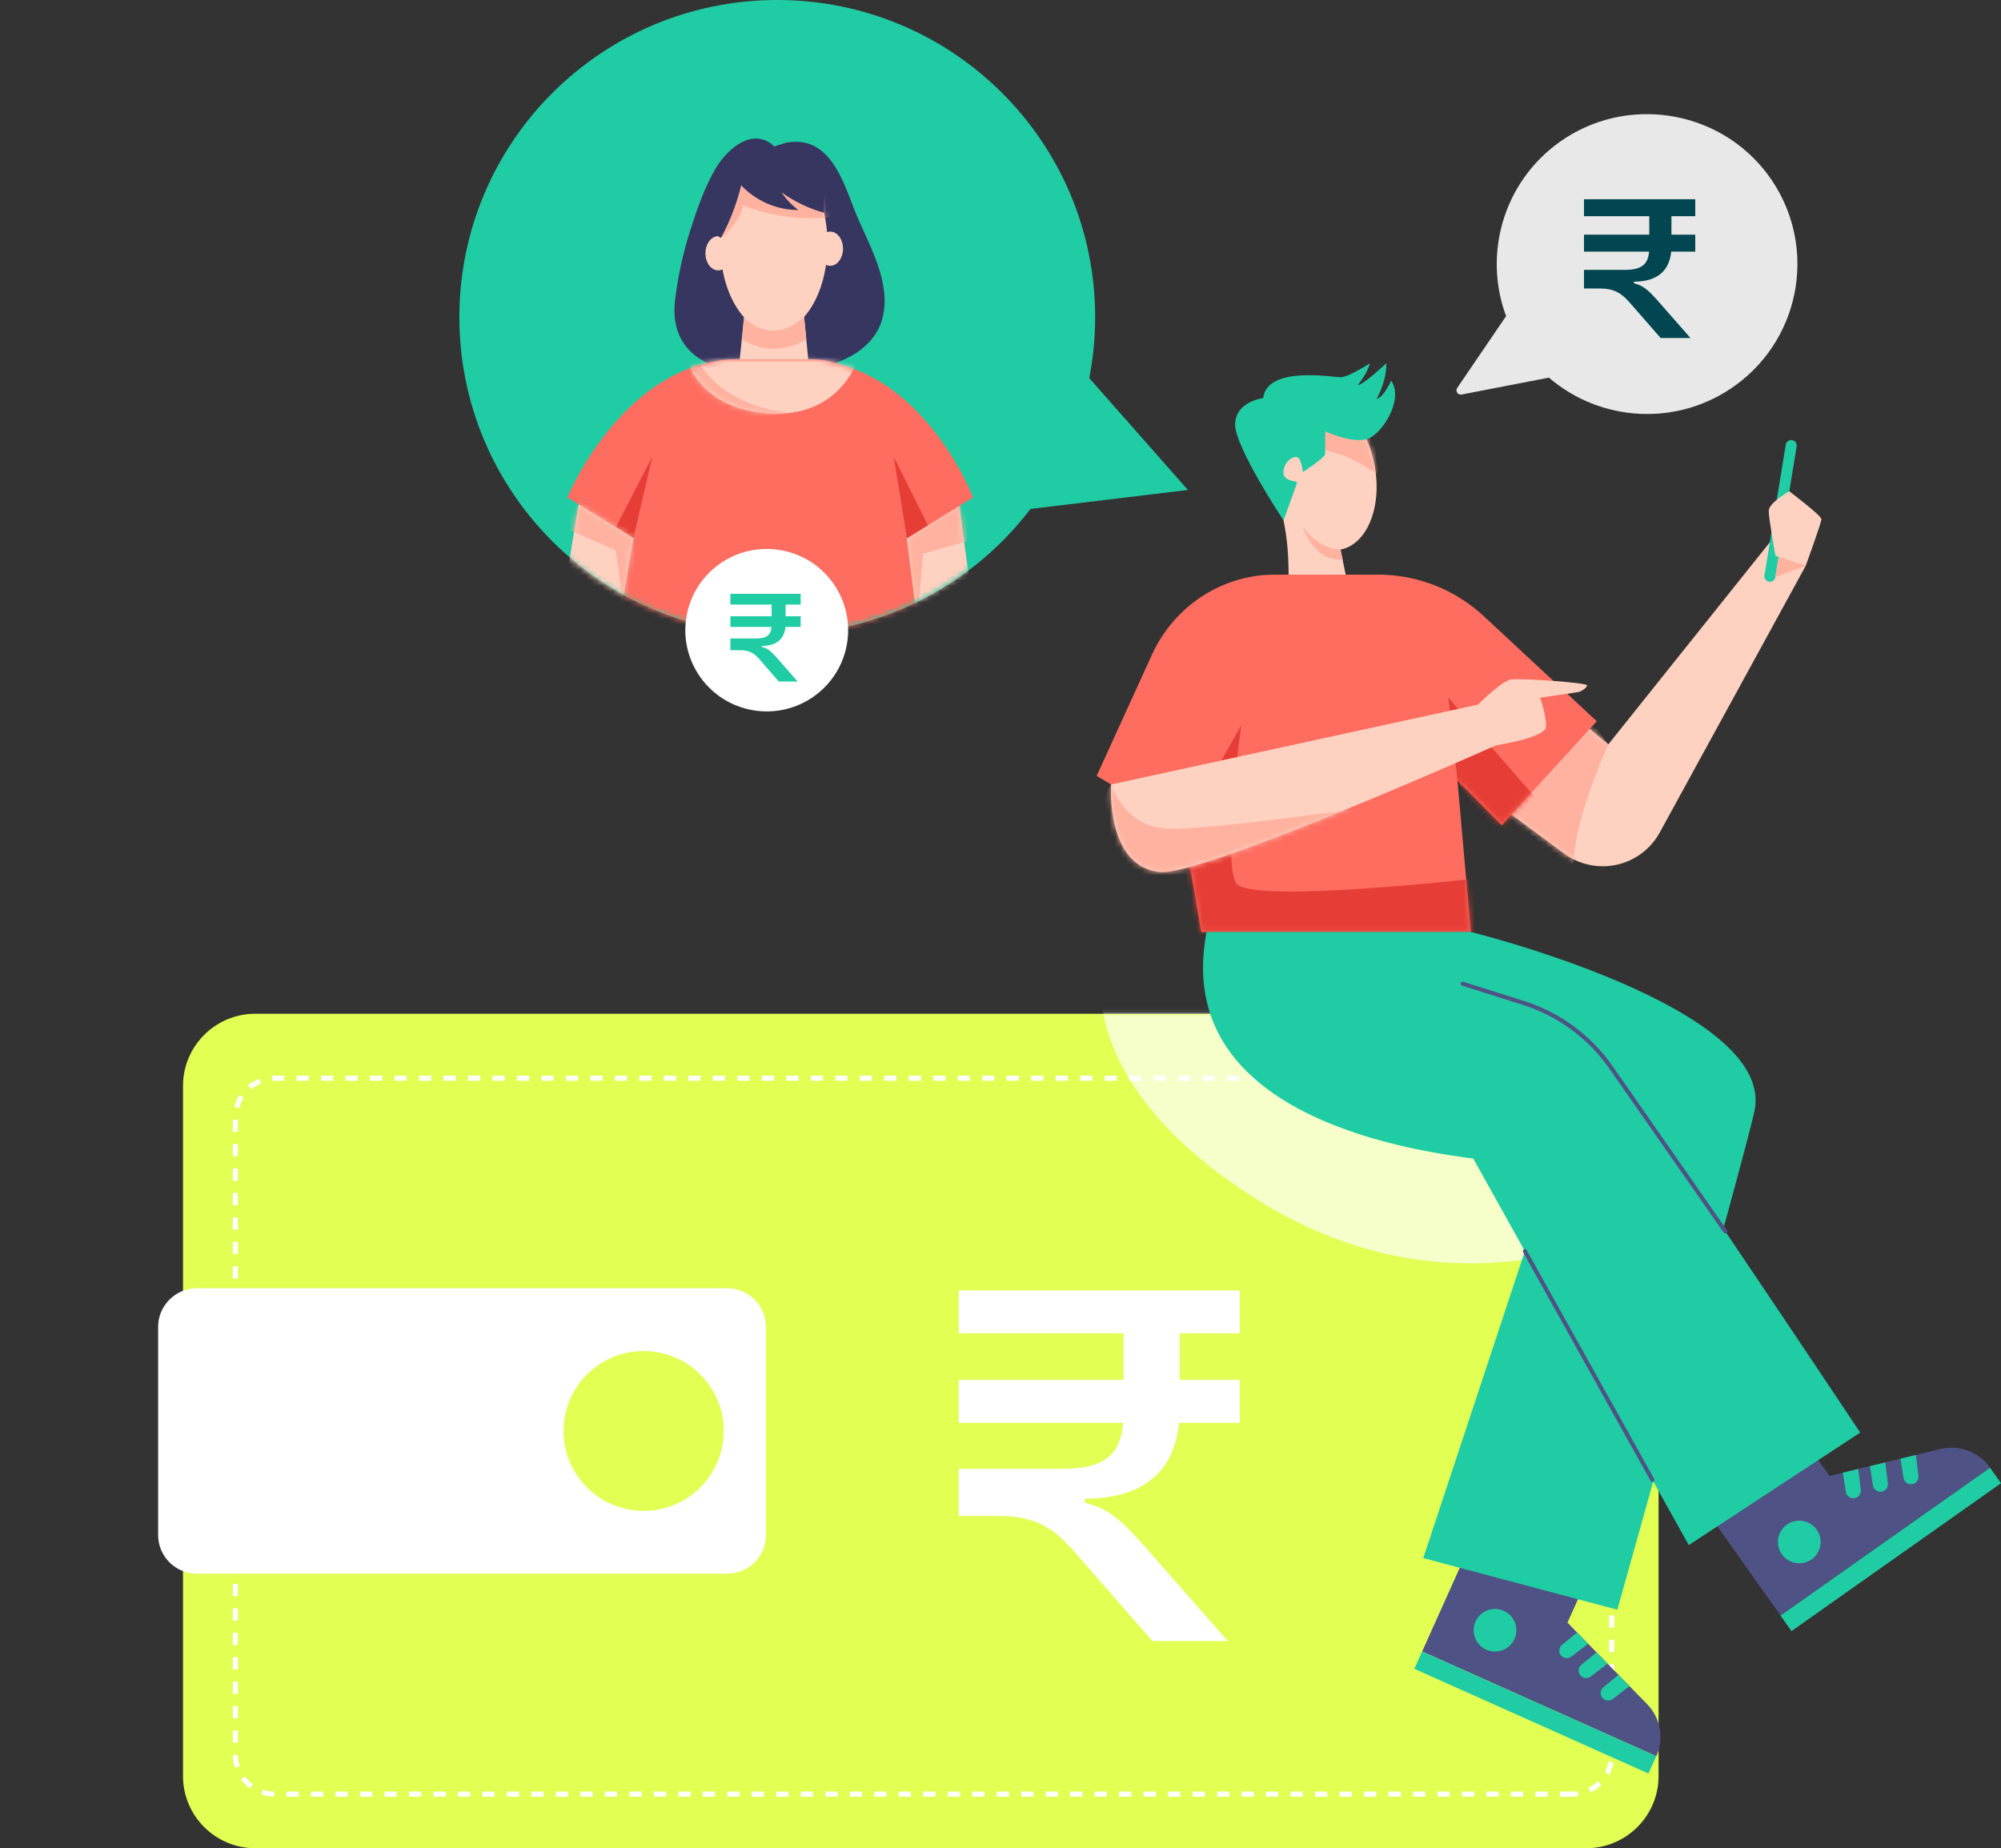 <svg width="367" height="339" viewBox="0 0 367 339" fill="none" xmlns="http://www.w3.org/2000/svg">
<rect x="0" y="0" width="367" height="339" fill="#333333" stroke="none"/>
<g clip-path="url(#clip0_35_436)">
<path d="M286.025 26.062C275.675 33.47 272.018 46.665 276.23 57.984L267.265 71.152C266.871 71.732 267.378 72.497 268.067 72.364L284.085 69.265C293.599 77.462 307.849 78.335 318.411 70.596C330.738 61.561 333.348 44.233 324.194 31.977C315.252 20.004 298.185 17.358 286.025 26.062Z" fill="#E8E8E8"/>
<path d="M310.052 62H304.58L298.804 55.388C297.322 53.716 295.954 52.918 293.446 52.918H290.52V49.498H298.044C300.894 49.498 302.262 48.624 302.452 46.154H290.52V43.038H302.49V39.656H290.52V36.54H310.926V39.656H306.556V43.038H310.926V46.154H306.518C306.176 49.574 304.048 51.664 299.678 51.664V51.968C301.426 52.348 302.452 53.412 303.744 54.818L310.052 62Z" fill="#014651"/>
<path d="M192.202 60.757L217.873 89.87L179.171 94.534L192.202 60.757Z" fill="#20CCA4"/>
<path d="M142.555 116.349C174.755 116.349 200.858 90.304 200.858 58.175C200.858 26.046 174.755 0 142.555 0C110.356 0 84.253 26.046 84.253 58.175C84.253 90.304 110.356 116.349 142.555 116.349Z" fill="#20CCA4"/>
<mask id="mask0_35_436" style="mask-type:luminance" maskUnits="userSpaceOnUse" x="84" y="0" width="117" height="117">
<path d="M142.303 116.349C174.502 116.349 200.605 90.304 200.605 58.175C200.605 26.046 174.502 0 142.303 0C110.103 0 84 26.046 84 58.175C84 90.304 110.103 116.349 142.303 116.349Z" fill="white"/>
</mask>
<g mask="url(#mask0_35_436)">
<path d="M175.906 92.512L180.551 126.78H169.703L166.266 98.568L175.906 92.512Z" fill="#FFD1C1"/>
<mask id="mask1_35_436" style="mask-type:luminance" maskUnits="userSpaceOnUse" x="166" y="92" width="15" height="35">
<path d="M175.906 92.512L180.551 126.78H169.703L166.266 98.568L175.906 92.512Z" fill="white"/>
</mask>
<g mask="url(#mask1_35_436)">
<path d="M177.729 99.154L169.302 101.557L167.88 117.608L162.955 96.861L177.511 89.068L177.729 99.154Z" fill="#FFB2A0"/>
</g>
<path d="M135.447 68.076C135.447 68.076 122.273 67.541 123.823 54.917C124.338 50.714 125.243 46.562 126.513 42.522C127.73 38.651 129.165 34.494 131.211 30.974C133.009 27.88 137.143 23.763 141.062 26.103C141.404 26.306 141.711 26.562 141.966 26.87C141.972 26.877 144.033 26.206 144.181 26.179C145.826 25.864 147.569 25.95 149.099 26.674C153.693 28.844 155.372 35.387 157.193 39.672C159.591 45.316 163.402 51.793 161.904 58.158C160.581 63.78 154.649 66.849 149.305 67.437C148.83 67.49 148.355 67.524 147.878 67.541L135.447 68.076Z" fill="#373660"/>
<path d="M151.777 44.781C151.777 35.858 147.374 28.624 141.94 28.624C136.509 28.624 132.104 35.858 132.104 44.781C132.104 50.378 133.836 55.308 136.469 58.208L135.188 70.576H148.692L147.48 58.132C150.072 55.222 151.777 50.327 151.777 44.781Z" fill="#FFD1C1"/>
<mask id="mask2_35_436" style="mask-type:luminance" maskUnits="userSpaceOnUse" x="132" y="28" width="20" height="43">
<path d="M151.777 44.781C151.777 35.858 147.374 28.624 141.94 28.624C136.509 28.624 132.104 35.858 132.104 44.781C132.104 50.378 133.836 55.308 136.469 58.208L135.188 70.576H148.692L147.48 58.132C150.072 55.222 151.777 50.327 151.777 44.781Z" fill="white"/>
</mask>
<g mask="url(#mask2_35_436)">
<path d="M131.27 44.734C131.27 44.734 135.977 40.825 136.24 37.646C136.24 37.646 143.971 41.049 152.928 39.74L151.374 26.826L133.342 26.913C133.342 26.913 129.996 43.408 131.27 44.734Z" fill="#FFB2A0"/>
</g>
<path d="M136.469 58.206C136.469 58.206 141.315 63.778 147.48 58.13L147.876 62.208C147.876 62.208 142.339 66.179 136.055 62.208L136.469 58.206Z" fill="#FFB2A0"/>
<path d="M131.726 49.599C133.018 49.599 134.065 48.194 134.065 46.46C134.065 44.727 133.018 43.321 131.726 43.321C130.435 43.321 129.388 44.727 129.388 46.46C129.388 48.194 130.435 49.599 131.726 49.599Z" fill="#FFD1C1"/>
<path d="M152.275 48.755C153.566 48.755 154.613 47.35 154.613 45.616C154.613 43.883 153.566 42.477 152.275 42.477C150.983 42.477 149.937 43.883 149.937 45.616C149.937 47.35 150.983 48.755 152.275 48.755Z" fill="#FFD1C1"/>
<path d="M132.239 43.624C133.88 40.59 135.127 37.345 135.939 33.997C138.637 36.844 142.504 38.553 146.432 38.513C145.226 37.631 144.166 36.525 143.339 35.283C145.671 36.969 148.308 38.227 151.081 39.008C151.194 36.671 151.272 34.213 150.255 32.104C149.674 30.898 148.758 29.881 147.747 29.003C147.045 28.393 146.28 27.839 145.413 27.507C144.677 27.226 143.886 27.112 143.1 27.069C140.571 26.932 138.003 27.522 135.79 28.753C134.698 29.36 133.685 30.126 132.886 31.086C132.316 31.772 131.86 32.548 131.47 33.352C130.594 35.154 130.032 37.13 130.035 39.131C130.035 39.987 130.143 40.859 130.499 41.639C130.853 42.416 131.429 43.34 132.239 43.624Z" fill="#373660"/>
<path d="M166.347 98.71L178.465 91.239C178.465 91.239 170.839 71.237 154.058 66.866C152.391 66.242 150.592 65.902 148.72 65.902H134.639C133.556 65.902 132.496 66.018 131.47 66.236C113.147 69.149 104.053 91.239 104.053 91.239L116.17 98.71L111.33 126.782H169.847L166.269 98.57L166.347 98.71Z" fill="#FE6D60"/>
<mask id="mask3_35_436" style="mask-type:luminance" maskUnits="userSpaceOnUse" x="104" y="65" width="75" height="62">
<path d="M166.347 98.71L178.465 91.239C178.465 91.239 170.839 71.237 154.058 66.866C152.391 66.242 150.592 65.902 148.72 65.902H134.639C133.556 65.902 132.496 66.018 131.47 66.236C113.147 69.149 104.053 91.239 104.053 91.239L116.17 98.71L111.33 126.782H169.847L166.269 98.57L166.347 98.71Z" fill="white"/>
</mask>
<g mask="url(#mask3_35_436)">
<path d="M126.592 67.41C126.592 67.41 129.577 75.516 141.942 75.863C154.306 76.212 157.331 65.898 157.331 65.898C157.331 65.898 128.182 61.511 126.592 67.41Z" fill="#FFD1C1"/>
<mask id="mask4_35_436" style="mask-type:luminance" maskUnits="userSpaceOnUse" x="126" y="64" width="32" height="12">
<path d="M126.592 67.41C126.592 67.41 129.577 75.516 141.942 75.863C154.306 76.212 157.331 65.898 157.331 65.898C157.331 65.898 128.182 61.511 126.592 67.41Z" fill="white"/>
</mask>
<g mask="url(#mask4_35_436)">
<path d="M128.059 66.179C128.059 66.179 131.864 74.562 145.15 75.702C145.15 75.702 136.257 77.58 129.536 74.429C122.816 71.277 123.696 66.852 123.696 66.852L128.059 66.179Z" fill="#FFB2A0"/>
</g>
</g>
<path d="M116.17 98.71L119.643 83.765L112.941 96.717L116.17 98.71Z" fill="#E63E36"/>
<path d="M166.347 98.71L163.907 83.765L170.188 96.341L166.347 98.71Z" fill="#E63E36"/>
<path d="M106.119 92.512L100.485 126.78H111.33L116.17 98.71L106.119 92.512Z" fill="#FFD1C1"/>
<mask id="mask5_35_436" style="mask-type:luminance" maskUnits="userSpaceOnUse" x="100" y="92" width="17" height="35">
<path d="M106.119 92.512L100.485 126.78H111.33L116.17 98.71L106.119 92.512Z" fill="white"/>
</mask>
<g mask="url(#mask5_35_436)">
<path d="M102.443 96.341L112.941 100.941L114.612 112.91L120.105 95.797L105.085 86.959L102.443 96.341Z" fill="#FFB2A0"/>
</g>
</g>
<path d="M155.186 118.879C157.007 110.855 151.964 102.876 143.922 101.058C135.88 99.241 127.883 104.273 126.062 112.297C124.24 120.322 129.283 128.301 137.326 130.118C145.368 131.936 153.364 126.904 155.186 118.879Z" fill="white"/>
<path d="M146.296 125H142.84L139.192 120.824C138.256 119.768 137.392 119.264 135.808 119.264H133.96V117.104H138.712C140.512 117.104 141.376 116.552 141.496 114.992H133.96V113.024H141.52V110.888H133.96V108.92H146.848V110.888H144.088V113.024H146.848V114.992H144.064C143.848 117.152 142.504 118.472 139.744 118.472V118.664C140.848 118.904 141.496 119.576 142.312 120.464L146.296 125Z" fill="#20CCA4"/>
<path d="M290.927 339H46.831C39.504 339 33.564 333.073 33.564 325.763V199.18C33.564 191.869 39.504 185.942 46.831 185.942H290.927C298.254 185.942 304.194 191.869 304.194 199.18V325.76C304.194 333.073 298.254 339 290.927 339Z" fill="#E2FF54"/>
<mask id="mask6_35_436" style="mask-type:luminance" maskUnits="userSpaceOnUse" x="33" y="185" width="272" height="154">
<path d="M290.927 339H46.831C39.504 339 33.564 333.073 33.564 325.763V199.18C33.564 191.869 39.504 185.942 46.831 185.942H290.927C298.254 185.942 304.194 191.869 304.194 199.18V325.76C304.194 333.073 298.254 339 290.927 339Z" fill="white"/>
</mask>
<g mask="url(#mask6_35_436)">
<path opacity="0.68" d="M202.081 178.444C202.081 178.444 197.582 199.355 230.59 220.058C263.597 240.76 292.518 227.635 292.518 227.635L279.69 195.689L240.036 175.034L202.081 178.444Z" fill="white"/>
<path d="M225.184 301H211.36L196.768 284.296C193.024 280.072 189.568 278.056 183.232 278.056H175.84V269.416H194.848C202.048 269.416 205.504 267.208 205.984 260.968H175.84V253.096H206.08V244.552H175.84V236.68H227.392V244.552H216.352V253.096H227.392V260.968H216.256C215.392 269.608 210.016 274.888 198.976 274.888V275.656C203.392 276.616 205.984 279.304 209.248 282.856L225.184 301Z" fill="white"/>
</g>
<path d="M133.375 288.644H36.108C32.182 288.644 29 285.469 29 281.551V243.387C29 239.469 32.182 236.294 36.108 236.294H133.377C137.304 236.294 140.486 239.469 140.486 243.387V281.551C140.483 285.469 137.301 288.644 133.375 288.644Z" fill="white"/>
<path d="M288.345 329.545H286.1V328.612H288.345C288.68 328.612 289.015 328.586 289.344 328.54L289.479 329.464C289.106 329.515 288.725 329.543 288.345 329.545ZM283.855 329.545H281.61V328.612H283.855V329.545ZM279.363 329.545H277.118V328.612H279.363V329.545ZM274.871 329.545H272.626V328.612H274.871V329.545ZM270.381 329.545H268.136V328.612H270.381V329.545ZM265.889 329.545H263.644V328.612H265.889V329.545ZM261.396 329.545H259.151V328.612H261.396V329.545ZM256.906 329.545H254.661V328.612H256.906V329.545ZM252.414 329.545H250.169V328.612H252.414V329.545ZM247.922 329.545H245.677V328.612H247.922V329.545ZM243.432 329.545H241.187V328.612H243.432V329.545ZM238.94 329.545H236.695V328.612H238.94V329.545ZM234.448 329.545H232.203V328.612H234.448V329.545ZM229.958 329.545H227.713V328.612H229.958V329.545ZM225.466 329.545H223.221V328.612H225.466V329.545ZM220.976 329.545H218.73V328.612H220.976V329.545ZM216.483 329.545H214.238V328.612H216.483V329.545ZM211.991 329.545H209.746V328.612H211.991V329.545ZM207.501 329.545H205.256V328.612H207.501V329.545ZM203.009 329.545H200.764V328.612H203.009V329.545ZM198.517 329.545H196.272V328.612H198.517V329.545ZM194.027 329.545H191.782V328.612H194.027V329.545ZM189.535 329.545H187.29V328.612H189.535V329.545ZM185.043 329.545H182.798V328.612H185.043V329.545ZM180.552 329.545H178.307V328.612H180.552V329.545ZM176.06 329.545H173.815V328.612H176.06V329.545ZM171.57 329.545H169.325V328.612H171.57V329.545ZM167.078 329.545H164.833V328.612H167.078V329.545ZM162.586 329.545H160.341V328.612H162.586V329.545ZM158.096 329.545H155.851V328.612H158.096V329.545ZM153.604 329.545H151.359V328.612H153.604V329.545ZM149.112 329.545H146.867V328.612H149.112V329.545ZM144.622 329.545H142.374V328.612H144.619V329.545H144.622ZM140.129 329.545H137.884V328.612H140.129V329.545ZM135.637 329.545H133.392V328.612H135.637V329.545ZM131.147 329.545H128.902V328.612H131.147V329.545ZM126.655 329.545H124.41V328.612H126.655V329.545ZM122.163 329.545H119.918V328.612H122.163V329.545ZM117.673 329.545H115.428V328.612H117.673V329.545ZM113.181 329.545H110.936V328.612H113.181V329.545ZM108.689 329.545H106.444V328.612H108.689V329.545ZM104.199 329.545H101.954V328.612H104.199V329.545ZM99.706 329.545H97.461V328.612H99.706V329.545ZM95.216 329.545H92.971V328.612H95.216V329.545ZM90.724 329.545H88.479V328.612H90.724V329.545ZM86.232 329.545H83.987V328.612H86.232V329.545ZM81.742 329.545H79.497V328.612H81.742V329.545ZM77.25 329.545H75.005V328.612H77.25V329.545ZM72.758 329.545H70.513V328.612H72.758V329.545ZM68.268 329.545H66.023V328.612H68.268V329.545ZM63.776 329.545H61.531V328.612H63.776V329.545ZM59.283 329.545H57.038V328.612H59.283V329.545ZM54.793 329.545H52.548V328.612H54.793V329.545ZM50.295 329.543C49.491 329.53 48.703 329.394 47.948 329.139L48.247 328.254C48.908 328.479 49.604 328.597 50.307 328.608L50.295 329.543ZM291.754 328.754L291.341 327.916C291.97 327.607 292.545 327.203 293.051 326.717L293.7 327.389C293.123 327.943 292.468 328.402 291.754 328.754ZM45.837 328.039C45.194 327.565 44.63 326.996 44.162 326.351L44.921 325.803C45.332 326.37 45.828 326.869 46.392 327.288L45.837 328.039ZM295.142 325.498L294.319 325.054C294.654 324.438 294.887 323.776 295.017 323.087L295.937 323.258C295.788 324.043 295.521 324.796 295.142 325.498ZM43.081 324.235C42.833 323.48 42.705 322.691 42.701 321.892L43.636 321.885C43.64 322.59 43.753 323.281 43.971 323.945L43.081 324.235ZM296.066 320.94H295.131V318.7H296.066V320.94ZM43.636 319.647H42.701V317.407H43.636V319.647ZM296.066 316.46H295.131V314.219H296.066V316.46ZM43.636 315.165H42.701V312.925H43.636V315.165ZM296.066 311.977H295.131V309.737H296.066V311.977ZM43.636 310.685H42.701V308.445H43.636V310.685ZM296.066 307.495H295.131V305.255H296.066V307.495ZM43.636 306.202H42.701V303.962H43.636V306.202ZM296.066 303.015H295.131V300.775H296.066V303.015ZM43.636 301.72H42.701V299.48H43.636V301.72ZM296.066 298.532H295.131V296.292H296.066V298.532ZM43.636 297.24H42.701V295H43.636V297.24ZM296.066 294.05H295.131V291.81H296.066V294.05ZM43.636 292.758H42.701V290.518H43.636V292.758ZM296.066 289.57H295.131V287.33H296.066V289.57ZM43.636 288.278H42.701V286.037H43.636V288.278ZM296.066 285.088H295.131V282.848H296.066V285.088ZM43.636 283.795H42.701V281.555H43.636V283.795ZM296.066 280.605H295.131V278.365H296.066V280.605ZM43.636 279.313H42.701V277.073H43.636V279.313ZM296.066 276.125H295.131V273.885H296.066V276.125ZM43.636 274.833H42.701V272.593H43.636V274.833ZM296.066 271.643H295.131V269.403H296.066V271.643ZM43.636 270.35H42.701V268.11H43.636V270.35ZM296.066 267.161H295.131V264.921H296.066V267.161ZM43.636 265.868H42.701V263.628H43.636V265.868ZM296.066 262.68H295.131V260.44H296.066V262.68ZM43.636 261.388H42.701V259.148H43.636V261.388ZM296.066 258.198H295.131V255.958H296.066V258.198ZM43.636 256.906H42.701V254.666H43.636V256.906ZM296.066 253.718H295.131V251.478H296.066V253.718ZM43.636 252.423H42.701V250.183H43.636V252.423ZM296.066 249.236H295.131V246.996H296.066V249.236ZM43.636 247.943H42.701V245.703H43.636V247.943ZM296.066 244.753H295.131V242.513H296.066V244.753ZM43.636 243.461H42.701V241.221H43.636V243.461ZM296.066 240.273H295.131V238.033H296.066V240.273ZM43.636 238.979H42.701V236.739H43.636V238.979ZM296.066 235.791H295.131V233.551H296.066V235.791ZM43.636 234.498H42.701V232.258H43.636V234.498ZM296.066 231.309H295.131V229.069H296.066V231.309ZM43.636 230.016H42.701V227.776H43.636V230.016ZM296.066 226.828H295.131V224.588H296.066V226.828ZM43.636 225.534H42.701V223.294H43.636V225.534ZM296.066 222.346H295.131V220.106H296.066V222.346ZM43.636 221.054H42.701V218.814H43.636V221.054ZM296.066 217.864H295.131V215.624H296.066V217.864ZM43.636 216.571H42.701V214.331H43.636V216.571ZM296.066 213.384H295.131V211.144H296.066V213.384ZM43.636 212.091H42.701V209.851H43.636V212.091ZM296.066 208.901H295.131V206.661H296.066V208.901ZM43.636 207.609H42.701V205.369H43.636V207.609ZM295.108 204.457C295.053 203.757 294.889 203.076 294.622 202.429L295.487 202.073C295.79 202.809 295.977 203.588 296.041 204.383L295.108 204.457ZM43.861 203.268L42.956 203.029C43.159 202.259 43.481 201.528 43.914 200.855L44.702 201.358C44.323 201.948 44.041 202.592 43.861 203.268ZM293.537 200.643C293.083 200.106 292.553 199.645 291.96 199.271L292.458 198.482C293.134 198.907 293.736 199.431 294.251 200.043L293.537 200.643ZM46.089 199.793L45.491 199.076C46.108 198.564 46.795 198.156 47.535 197.858L47.884 198.723C47.234 198.983 46.629 199.342 46.089 199.793ZM290.041 198.446C289.49 198.304 288.92 198.234 288.347 198.234H287.932V197.301H288.347C289 197.301 289.649 197.382 290.274 197.542L290.041 198.446ZM49.922 198.251L49.854 197.32C50.04 197.308 50.231 197.299 50.422 197.299H52.133V198.232H50.422C50.255 198.234 50.085 198.238 49.922 198.251ZM285.685 198.232H283.44V197.299H285.685V198.232ZM281.192 198.232H278.947V197.299H281.192V198.232ZM276.702 198.232H274.457V197.299H276.702V198.232ZM272.21 198.232H269.965V197.299H272.21V198.232ZM267.72 198.232H265.475V197.299H267.72V198.232ZM263.228 198.232H260.983V197.299H263.228V198.232ZM258.736 198.232H256.491V197.299H258.736V198.232ZM254.246 198.232H252.001V197.299H254.246V198.232ZM249.754 198.232H247.509V197.299H249.754V198.232ZM245.262 198.232H243.017V197.299H245.262V198.232ZM240.772 198.232H238.527V197.299H240.772V198.232ZM236.279 198.232H234.034V197.299H236.279V198.232ZM231.787 198.232H229.542V197.299H231.787V198.232ZM227.297 198.232H225.052V197.299H227.297V198.232ZM222.805 198.232H220.56V197.299H222.805V198.232ZM218.313 198.232H216.068V197.299H218.313V198.232ZM213.823 198.232H211.578V197.299H213.823V198.232ZM209.331 198.232H207.086V197.299H209.331V198.232ZM204.841 198.232H202.596V197.299H204.841V198.232ZM200.348 198.232H198.103V197.299H200.348V198.232ZM195.856 198.232H193.611V197.299H195.856V198.232ZM191.366 198.232H189.119V197.299H191.364V198.232H191.366ZM186.874 198.232H184.629V197.299H186.874V198.232ZM182.382 198.232H180.137V197.299H182.382V198.232ZM177.892 198.232H175.647V197.299H177.892V198.232ZM173.4 198.232H171.155V197.299H173.4V198.232ZM168.908 198.232H166.663V197.299H168.908V198.232ZM164.418 198.232H162.173V197.299H164.418V198.232ZM159.925 198.232H157.68V197.299H159.925V198.232ZM155.433 198.232H153.188V197.299H155.433V198.232ZM150.943 198.232H148.698V197.299H150.943V198.232ZM146.451 198.232H144.206V197.299H146.451V198.232ZM141.959 198.232H139.714V197.299H141.959V198.232ZM137.469 198.232H135.224V197.299H137.469V198.232ZM132.977 198.232H130.732V197.299H132.977V198.232ZM128.487 198.232H126.242V197.299H128.487V198.232ZM123.995 198.232H121.75V197.299H123.995V198.232ZM119.502 198.232H117.257V197.299H119.502V198.232ZM115.012 198.232H112.767V197.299H115.012V198.232ZM110.52 198.232H108.275V197.299H110.52V198.232ZM106.028 198.232H103.783V197.299H106.028V198.232ZM101.538 198.232H99.293V197.299H101.538V198.232ZM97.046 198.232H94.801V197.299H97.046V198.232ZM92.554 198.232H90.309V197.299H92.554V198.232ZM88.064 198.232H85.819V197.299H88.064V198.232ZM83.572 198.232H81.326V197.299H83.572V198.232ZM79.079 198.232H76.834V197.299H79.079V198.232ZM74.589 198.232H72.344V197.299H74.589V198.232ZM70.097 198.232H67.852V197.299H70.097V198.232ZM65.607 198.232H63.362V197.299H65.607V198.232ZM61.115 198.232H58.87V197.299H61.115V198.232ZM56.623 198.232H54.378V197.299H56.623V198.232Z" fill="white"/>
<path d="M118.048 277.13C126.162 277.13 132.739 270.567 132.739 262.471C132.739 254.375 126.162 247.812 118.048 247.812C109.934 247.812 103.357 254.375 103.357 262.471C103.357 270.567 109.934 277.13 118.048 277.13Z" fill="#E2FF54"/>
<path d="M290.729 132.997L294.969 136.546L325.752 98.027L331.188 103.774L304.409 152.705C303.128 155.046 301.093 156.889 298.636 157.936C294.744 159.594 290.264 159.065 286.868 156.548L276.328 148.736L290.729 132.997Z" fill="#FFD1C1"/>
<mask id="mask7_35_436" style="mask-type:luminance" maskUnits="userSpaceOnUse" x="276" y="98" width="56" height="61">
<path d="M290.729 132.997L294.969 136.546L325.752 98.027L331.188 103.774L304.409 152.705C303.128 155.046 301.093 156.889 298.636 157.936C294.744 159.594 290.264 159.065 286.868 156.548L276.328 148.736L290.729 132.997Z" fill="white"/>
</mask>
<g mask="url(#mask7_35_436)">
<path d="M294.969 136.546C294.969 136.546 286.633 154.786 289.029 161.756L271.321 147.201L289.578 129.238L294.969 136.546Z" fill="#FFB2A0"/>
</g>
<path d="M324.451 106.695C323.899 106.606 323.526 106.088 323.615 105.538L327.522 81.557C327.611 81.007 328.131 80.635 328.682 80.724C329.233 80.812 329.606 81.331 329.517 81.881L325.61 105.862C325.521 106.412 325.002 106.784 324.451 106.695Z" fill="#20CCA4"/>
<path d="M328.175 90.117C328.175 90.117 334.062 94.562 334.062 95.224C334.062 95.886 331.188 103.774 331.188 103.774L325.631 101.936C325.631 101.936 324.4 95.217 324.4 93.707C324.4 92.199 328.175 90.117 328.175 90.117Z" fill="#FFD1C1"/>
<path d="M326.219 102.13L331.188 103.776L325.61 105.862L326.219 102.13Z" fill="#FFB2A0"/>
<path d="M240.202 72.844C235.227 73.849 232.462 80.922 234.029 88.645L235.407 95.44C235.954 98.139 236.255 100.88 236.308 103.634L236.494 113.57L247.982 111.211L245.873 100.808C250.848 99.803 253.613 92.73 252.046 85.007C250.48 77.286 245.178 71.841 240.202 72.844Z" fill="#FFD1C1"/>
<mask id="mask8_35_436" style="mask-type:luminance" maskUnits="userSpaceOnUse" x="233" y="72" width="20" height="42">
<path d="M240.202 72.844C235.227 73.849 232.462 80.922 234.029 88.645L235.407 95.44C235.954 98.139 236.255 100.88 236.308 103.634L236.494 113.57L247.982 111.211L245.873 100.808C250.848 99.803 253.613 92.73 252.046 85.007C250.48 77.286 245.178 71.841 240.202 72.844Z" fill="white"/>
</mask>
<g mask="url(#mask8_35_436)">
<path d="M252.421 86.86C252.421 86.86 245.059 81.316 238.862 82.566L238.309 78.507L250.145 74.966C250.145 74.968 253.71 85.707 252.421 86.86Z" fill="#FFB2A0"/>
</g>
<path d="M245.873 100.81C245.873 100.81 242.169 100.994 238.956 96.683C238.956 96.683 241.035 103.192 246.231 102.581L245.873 100.81Z" fill="#FFB2A0"/>
<path d="M292.861 132.292L272.145 113.024C266.877 108.125 259.943 105.398 252.742 105.398H233.897C233.673 105.398 233.448 105.4 233.223 105.407C223.726 105.631 215.242 111.406 211.305 120.032L201.138 142.306L217.029 151.833L220.334 170.94H269.777L267.306 143.152L275.429 151.338L292.861 132.292Z" fill="#FE6D60"/>
<mask id="mask9_35_436" style="mask-type:luminance" maskUnits="userSpaceOnUse" x="201" y="105" width="92" height="66">
<path d="M292.861 132.292L272.145 113.024C266.877 108.125 259.943 105.398 252.742 105.398H233.897C233.673 105.398 233.448 105.4 233.223 105.407C223.726 105.631 215.242 111.406 211.305 120.032L201.138 142.306L217.029 151.833L220.334 170.94H269.777L267.306 143.152L275.429 151.338L292.861 132.292Z" fill="white"/>
</mask>
<g mask="url(#mask9_35_436)">
<path d="M217.029 151.837L227.648 133.051C227.648 133.051 224.197 158.098 226.728 162.003C229.259 165.906 271.143 161.085 271.143 161.085L271.374 174.862L218.473 175.181L217.029 151.837Z" fill="#E63E36"/>
</g>
<mask id="mask10_35_436" style="mask-type:luminance" maskUnits="userSpaceOnUse" x="201" y="105" width="92" height="66">
<path d="M292.861 132.292L272.145 113.024C266.877 108.125 259.943 105.398 252.742 105.398H233.897C233.673 105.398 233.448 105.4 233.223 105.407C223.726 105.631 215.242 111.406 211.305 120.032L201.138 142.306L217.029 151.833L220.334 170.94H269.777L267.306 143.152L275.429 151.338L292.861 132.292Z" fill="white"/>
</mask>
<g mask="url(#mask10_35_436)">
<path d="M267.306 143.154L265.639 127.972L281.878 146.617L274.07 155.052L267.306 143.154Z" fill="#E63E36"/>
</g>
<path d="M289.484 293.181L287.489 297.619L302.087 312.565C304.566 315.104 305.24 318.894 303.788 322.126L260.835 302.915L269.271 284.138L289.484 293.181Z" fill="#4F5285"/>
<path d="M278.109 299.235C278.227 297.08 276.572 295.238 274.413 295.121C272.253 295.003 270.407 296.654 270.29 298.809C270.172 300.963 271.827 302.805 273.986 302.923C276.145 303.04 277.991 301.389 278.109 299.235Z" fill="#20CCA4"/>
<path d="M289.249 299.421L286.487 301.697C285.878 302.198 285.813 303.104 286.343 303.685C286.826 304.216 287.638 304.288 288.208 303.85L291.276 301.494L289.249 299.421Z" fill="#20CCA4"/>
<path d="M292.808 303.076L290.046 305.352C289.438 305.854 289.372 306.759 289.902 307.341C290.385 307.872 291.197 307.943 291.768 307.506L294.835 305.149L292.808 303.076Z" fill="#20CCA4"/>
<path d="M296.838 307.199L294.076 309.475C293.468 309.976 293.402 310.881 293.932 311.463C294.415 311.994 295.227 312.066 295.798 311.628L298.865 309.272L296.838 307.199Z" fill="#20CCA4"/>
<path d="M260.821 302.911L259.392 306.092L302.342 325.301L303.771 322.12L260.821 302.911Z" fill="#20CCA4"/>
<path d="M332.729 266.744L335.544 270.714L355.868 265.777C359.319 264.939 362.932 266.289 364.984 269.181L326.558 296.305L314.648 279.507L332.729 266.744Z" fill="#4F5285"/>
<path d="M331.963 286.215C333.835 285.135 334.476 282.746 333.394 280.877C332.313 279.009 329.918 278.369 328.045 279.449C326.173 280.528 325.532 282.917 326.614 284.786C327.695 286.654 330.09 287.294 331.963 286.215Z" fill="#20CCA4"/>
<path d="M337.993 270.12L338.55 273.65C338.673 274.426 339.422 274.945 340.193 274.784C340.897 274.638 341.372 273.978 341.285 273.267L340.812 269.434L337.993 270.12Z" fill="#20CCA4"/>
<path d="M342.958 268.922L343.515 272.453C343.638 273.229 344.387 273.747 345.158 273.589C345.862 273.443 346.337 272.783 346.25 272.072L345.777 268.239L342.958 268.922Z" fill="#20CCA4"/>
<path d="M348.565 267.556L349.123 271.086C349.245 271.863 349.994 272.381 350.765 272.22C351.469 272.074 351.944 271.414 351.857 270.704L351.385 266.871L348.565 267.556Z" fill="#20CCA4"/>
<path d="M364.986 269.208L326.558 296.331L328.576 299.177L367.003 272.054L364.986 269.208Z" fill="#20CCA4"/>
<path d="M269.777 170.943C269.777 170.943 325.301 184.652 321.837 203.52C320.696 209.737 296.629 295.258 296.629 295.258L261.035 285.786L284.946 213.568C284.946 213.568 213.101 213.657 221.299 170.94H269.777V170.943Z" fill="#20CCA4"/>
<path d="M289.431 187.12C293.843 191.656 341.177 262.765 341.177 262.765L309.734 283.404L269.896 211.947L289.431 187.12Z" fill="#20CCA4"/>
<path d="M303.06 271.806C302.929 271.806 302.802 271.736 302.732 271.613L279.349 229.671C279.249 229.492 279.313 229.263 279.493 229.164C279.673 229.064 279.902 229.128 280.002 229.307L303.385 271.249C303.484 271.429 303.421 271.658 303.241 271.757C303.183 271.791 303.122 271.806 303.06 271.806Z" fill="#4F5285"/>
<path d="M316.429 226.232C316.31 226.232 316.193 226.177 316.121 226.071L295.123 195.943C291.301 190.46 285.683 186.329 279.3 184.311L268.158 180.789C267.961 180.728 267.852 180.516 267.914 180.32C267.975 180.123 268.187 180.013 268.385 180.076L279.527 183.598C286.065 185.665 291.823 189.898 295.738 195.516L316.736 225.644C316.855 225.813 316.813 226.046 316.643 226.164C316.577 226.211 316.503 226.232 316.429 226.232Z" fill="#4F5285"/>
<path d="M235.407 95.442C235.407 95.442 237.819 88.899 237.876 88.506C237.934 88.112 235.135 88.448 235.407 86.369C235.678 84.29 237.764 83.165 238.326 84.233C238.89 85.301 238.956 86.593 238.956 86.593C238.956 86.593 243.007 83.951 243.039 83.277C243.07 82.602 243.039 79.118 243.039 79.118C243.039 79.118 247.855 81.337 250.641 80.565C253.426 79.793 257.56 73.278 255.148 69.83C255.148 69.83 253.842 72.797 252.485 73.199C252.485 73.199 254.361 69.874 254.257 66.633C254.257 66.633 250.221 70.452 249.017 70.661C249.017 70.661 250.641 68.726 251.27 66.633C251.27 66.633 247.287 69.195 245.873 69.195C244.457 69.195 232.403 67.05 231.669 73.013C231.669 73.013 226.586 73.641 226.533 77.823C226.478 82.007 235.407 95.442 235.407 95.442Z" fill="#20CCA4"/>
<path d="M271.073 129.24L274.361 136.715C274.361 136.715 220.582 160.753 212.738 159.947C202.728 158.921 203.779 143.892 203.779 143.892L271.073 129.24Z" fill="#FFD1C1"/>
<mask id="mask11_35_436" style="mask-type:luminance" maskUnits="userSpaceOnUse" x="203" y="129" width="72" height="31">
<path d="M271.073 129.24L274.361 136.715C274.361 136.715 220.582 160.753 212.738 159.947C202.728 158.921 203.779 143.892 203.779 143.892L271.073 129.24Z" fill="white"/>
</mask>
<g mask="url(#mask11_35_436)">
<path d="M203.779 143.892C203.779 143.892 206.232 151.725 214.087 151.996C221.939 152.267 250.914 148.078 250.914 148.078C250.914 148.078 217.336 162.264 212.191 161.993C207.046 161.722 203.391 158.479 202.984 156.049C202.577 153.616 202.139 145.246 203.779 143.892Z" fill="#FFB2A0"/>
</g>
<path d="M271.073 129.24C271.073 129.24 275.391 124.859 277.187 124.62C278.982 124.381 291.07 125.216 291.07 125.695C291.07 126.173 289.993 126.809 289.635 126.909C289.277 127.008 282.455 127.964 282.455 127.964C282.455 127.964 283.684 131.336 283.532 133.339C283.379 135.342 274.363 136.717 274.363 136.717C274.363 136.717 269.987 133.381 271.073 129.24Z" fill="#FFD1C0"/>
</g>
<defs>
<clipPath id="clip0_35_436">
<rect width="367" height="339" fill="white"/>
</clipPath>
</defs>
</svg>
